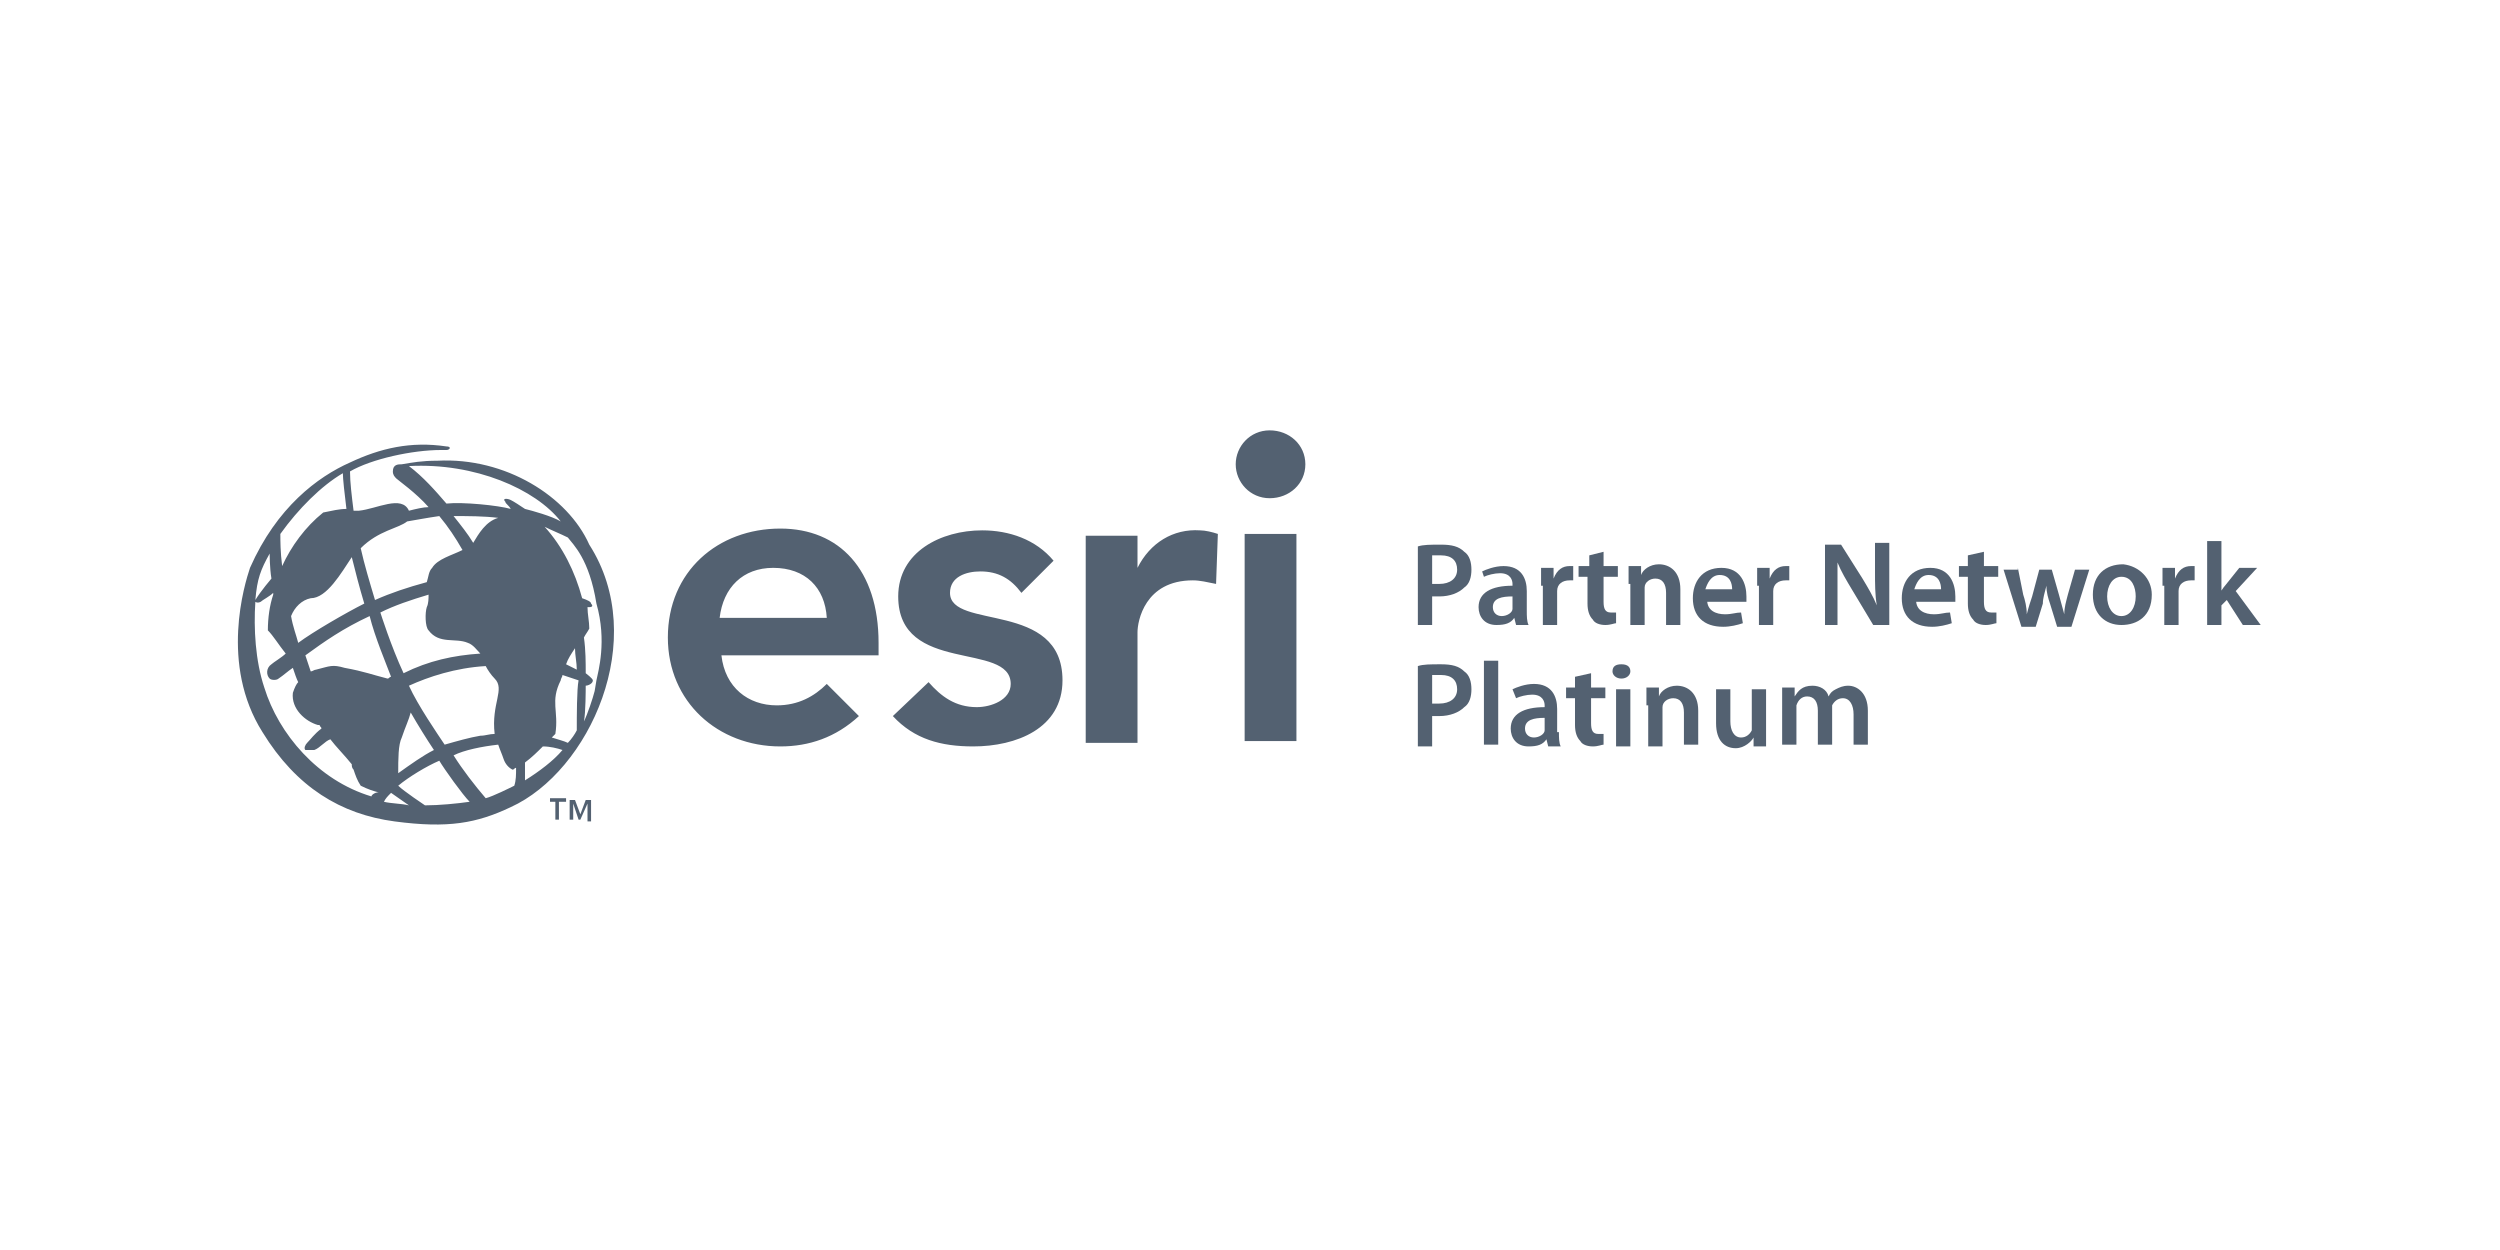 <?xml version="1.0" encoding="utf-8"?>
<!-- Generator: Adobe Illustrator 27.1.1, SVG Export Plug-In . SVG Version: 6.00 Build 0)  -->
<svg version="1.1" id="Layer_1" xmlns="http://www.w3.org/2000/svg" xmlns:xlink="http://www.w3.org/1999/xlink" x="0px" y="0px"
	 viewBox="0 0 140 70" style="enable-background:new 0 0 140 70;" xml:space="preserve">
<style type="text/css">
	.st0{fill:#536171;}
	.st1{fill:none;}
</style>
<g>
	<g>
		<g>
			<path class="st0" d="M71.1,24.1c-1.1,0-1.9,0.9-1.9,1.9c0,1,0.8,1.9,1.9,1.9c1.1,0,2-0.8,2-1.9C73.1,24.9,72.2,24.1,71.1,24.1z
				 M69.7,41.5h2.9V29.9h-2.9V41.5z M43.7,29.6c-3.5,0-6.3,2.4-6.3,6.1c0,3.6,2.8,6.1,6.3,6.1c1.6,0,3.1-0.5,4.4-1.7l-1.8-1.8
				c-0.7,0.7-1.6,1.2-2.8,1.2c-1.6,0-2.9-1-3.1-2.8h8.8V36C49.2,31.9,47,29.6,43.7,29.6z M40.3,34.6c0.2-1.7,1.3-2.8,3-2.8
				c1.8,0,2.9,1.1,3,2.8H40.3z M53.2,33.2c0-0.9,0.9-1.2,1.7-1.2c1,0,1.7,0.4,2.3,1.2l1.8-1.8c-1-1.2-2.5-1.7-4-1.7
				c-2.3,0-4.7,1.2-4.7,3.7c0,4.4,6.3,2.5,6.3,4.9c0,0.9-1.1,1.3-1.9,1.3c-1.2,0-2-0.6-2.7-1.4L50,40.1c1.2,1.3,2.7,1.7,4.5,1.7
				c2.4,0,5-1,5-3.7C59.5,33.6,53.2,35.3,53.2,33.2z M63.7,31.8L63.7,31.8l0-1.8h-2.9v11.6h2.9v-6.2c0-0.6,0.4-2.9,3.1-2.9
				c0.4,0,0.8,0.1,1.3,0.2l0.1-2.8c-0.3-0.1-0.7-0.2-1-0.2C65.7,29.6,64.4,30.4,63.7,31.8z M24.5,25.8c-0.9,0-1.4,0.1-2,0.2
				c-0.2,0-0.5,0-0.5,0.4c0,0.2,0.1,0.3,0.2,0.4c0.1,0.1,1.1,0.8,1.8,1.6c-0.3,0-0.7,0.1-1.1,0.2c-0.4-0.9-1.8-0.1-2.8,0
				c-0.1,0-0.2,0-0.3,0c-0.1-0.8-0.2-1.6-0.2-2.2c1.2-0.7,3.5-1.2,5.1-1.2l0.3,0c0.2,0,0.3-0.2,0-0.2c-2-0.3-3.7,0.1-5.4,0.9
				c-1.8,0.8-4.1,2.5-5.6,5.9c-0.3,0.9-1.7,5.4,0.7,9.2c1.9,3.1,4.4,4.6,7.4,5c3,0.4,4.6,0.1,6.5-0.8c4.4-2,7.8-9.4,4.4-14.7
				C31.8,27.8,28.3,25.6,24.5,25.8z M22.8,29.2c0.6-0.1,1.1-0.2,1.8-0.3c0.5,0.6,0.9,1.2,1.3,1.9c-0.6,0.3-1.4,0.5-1.7,1
				C24,32,24,32.3,23.9,32.6c-1.1,0.3-2,0.6-2.9,1c-0.3-1-0.6-2-0.8-2.9C21.2,29.7,22.3,29.6,22.8,29.2z M27.7,41.1
				c-0.3,0-0.5,0.1-0.8,0.1c-0.6,0.1-1.3,0.3-2,0.5c-0.4-0.6-1.5-2.2-2-3.3c1.1-0.5,2.6-1,4.3-1.1c0.1,0.2,0.3,0.5,0.5,0.7
				C28.3,38.6,27.5,39.4,27.7,41.1z M21.3,34.3c0.8-0.4,1.7-0.7,2.7-1c0,0.2,0,0.5-0.1,0.7c-0.1,0.3-0.1,1.1,0.1,1.3
				c0.6,0.8,1.5,0.4,2.2,0.7c0.3,0.1,0.5,0.4,0.7,0.6c-1.5,0.1-2.9,0.4-4.3,1.1C21.9,36.2,21.3,34.3,21.3,34.3z M21.9,37.9
				c-0.1,0-0.1,0.1-0.2,0.1c-0.8-0.2-1.3-0.4-2.4-0.6c-0.7-0.2-0.8-0.1-1.6,0.1c-0.1,0-0.2,0.1-0.3,0.1c-0.1-0.3-0.2-0.6-0.3-0.9
				c1.1-0.8,2.1-1.5,3.6-2.2C21,35.7,21.6,37.1,21.9,37.9z M22.5,41.3c0.2-0.6,0.4-1,0.5-1.4c0.4,0.7,0.9,1.5,1.3,2.1
				c-0.6,0.3-1.3,0.8-2,1.3C22.3,42.5,22.3,41.7,22.5,41.3z M26.5,30.4C26.5,30.4,26.4,30.4,26.5,30.4c-0.3-0.5-0.7-1-1.1-1.5
				c0.8,0,1.7,0,2.5,0.1C27.2,29.2,26.8,29.9,26.5,30.4z M19.7,31.2C19.8,31.2,19.8,31.2,19.7,31.2c0.2,0.8,0.4,1.6,0.7,2.6
				c-1,0.5-2.9,1.6-3.7,2.2c-0.1-0.4-0.3-0.9-0.4-1.5c0.2-0.5,0.6-0.9,1.1-1C18.3,33.5,19.1,32.1,19.7,31.2z M15.7,29.9
				c1-1.4,2.3-2.7,3.5-3.4c0,0.3,0.1,1.2,0.2,2c-0.4,0-0.8,0.1-1.3,0.2c-1,0.8-1.8,1.9-2.3,3C15.7,30.9,15.7,30.3,15.7,29.9z
				 M15.1,31c0,0,0,0.8,0.1,1.4c0,0-0.6,0.7-0.9,1.2C14.4,32.4,14.6,31.9,15.1,31z M20.8,44.6c-3-0.9-5.2-3.5-6-6.1
				c-0.5-1.5-0.6-3.3-0.5-4.8c0,0,0.1,0.1,0.3,0c0.1-0.1,0.5-0.3,0.7-0.5c0,0,0,0.1,0,0.1c-0.2,0.6-0.3,1.3-0.3,2
				c0.3,0.3,0.6,0.8,1,1.3c-0.2,0.2-0.7,0.5-0.8,0.6c-0.3,0.2-0.3,0.6-0.1,0.8c0.1,0.1,0.4,0.1,0.5,0c0.3-0.2,0.5-0.4,0.8-0.6
				c0.1,0.3,0.2,0.6,0.3,0.8c-0.1,0.1-0.2,0.3-0.3,0.6c-0.1,0.9,0.7,1.6,1.4,1.8c0,0,0,0,0.1,0c0,0.1,0.1,0.1,0.1,0.2
				c-0.4,0.3-0.6,0.6-0.8,0.8c-0.1,0.1-0.2,0.3-0.1,0.4c0.1,0,0.4,0,0.5,0c0.3-0.1,0.6-0.5,0.9-0.6c0.3,0.4,0.8,0.9,1.2,1.4
				c0,0.1,0,0.2,0.1,0.3c0.1,0.3,0.2,0.6,0.4,0.9c0.4,0.2,0.7,0.3,1.1,0.4C21.1,44.3,20.8,44.5,20.8,44.6z M21.5,44.9
				c0.1-0.2,0.2-0.3,0.4-0.5c0.3,0.2,0.7,0.5,1,0.7C22.5,45,21.9,45,21.5,44.9z M23.8,45.1c0,0-1.2-0.8-1.5-1.1
				c0.6-0.5,1.6-1.1,2.3-1.4c0.3,0.5,1.3,1.9,1.7,2.3C25.6,45,24.6,45.1,23.8,45.1z M28.8,44c-0.2,0.1-1.2,0.6-1.6,0.7
				c-0.6-0.7-1.3-1.6-1.8-2.4c0.6-0.3,1.6-0.5,2.5-0.6c0.1,0.3,0.2,0.5,0.3,0.8c0.1,0.3,0.3,0.5,0.5,0.6c0.1,0,0.1-0.1,0.2-0.1
				C28.9,43.4,28.9,43.7,28.8,44z M28.6,28c-0.2-0.1-0.5-0.1-0.3,0.1c0,0.1,0.2,0.2,0.3,0.4c-0.7-0.2-2.7-0.4-3.6-0.3
				c-0.6-0.7-1.3-1.5-2.1-2.1c3.7-0.2,7.1,1.3,8.5,3.1c-0.5-0.3-1.6-0.6-2-0.7C29.1,28.3,28.8,28.1,28.6,28z M29.4,43.7
				c0-0.3,0-0.7,0-1c0.4-0.3,0.7-0.6,1-0.9c0.4,0,0.8,0.1,1.1,0.2C31,42.6,30.2,43.2,29.4,43.7z M32.3,40.9
				c-0.1,0.2-0.3,0.5-0.5,0.7c-0.2-0.1-0.6-0.2-0.9-0.3c0.1-0.1,0.1-0.1,0.2-0.2c0.2-1.3-0.3-1.8,0.3-3c0-0.1,0.1-0.2,0.1-0.3
				c0.3,0.1,0.6,0.2,0.9,0.3C32.3,38.6,32.3,40.1,32.3,40.9z M31.7,37.2c0.1-0.3,0.3-0.6,0.5-0.9c0,0.4,0.1,0.8,0.1,1.2
				C32.1,37.4,31.9,37.3,31.7,37.2z M33.4,38.1l-0.1,0.6c-0.1,0.4-0.4,1.3-0.6,1.7c0.1-0.5,0.1-1.8,0.1-2c0.1,0,0.4-0.1,0.4-0.3
				c0-0.1-0.4-0.4-0.4-0.4c0-0.6,0-1.3-0.1-2c0.1-0.2,0.2-0.3,0.3-0.5c0-0.4-0.1-0.8-0.1-1.2C32.9,34,33,34,33,34
				c0.2,0,0.2-0.1,0.1-0.2c0-0.1-0.2-0.2-0.5-0.3c-0.4-1.5-1.1-2.9-2.1-4c0.4,0.2,0.9,0.4,1.3,0.6c0.3,0.4,1.2,1.2,1.6,3.7
				C34,35.9,33.5,37.6,33.4,38.1z"/>
			<g>
				<path class="st0" d="M31.2,44.9h-0.4v-0.2h0.9v0.2h-0.4v1h-0.2V44.9z"/>
				<path class="st0" d="M31.9,44.8h0.3l0.3,0.8h0l0.3-0.8h0.3v1.2h-0.2V45h0l-0.4,0.9h-0.1L32.1,45h0v0.9h-0.2V44.8z"/>
			</g>
			<path class="st0" d="M79.4,30.6c0.3-0.1,0.7-0.1,1.3-0.1c0.6,0,1,0.1,1.3,0.4c0.3,0.2,0.4,0.6,0.4,1c0,0.4-0.1,0.8-0.4,1
				c-0.3,0.3-0.8,0.5-1.4,0.5c-0.2,0-0.3,0-0.4,0V35h-0.8V30.6z M80.2,32.7c0.1,0,0.2,0,0.4,0c0.6,0,1-0.3,1-0.8
				c0-0.5-0.3-0.8-0.9-0.8c-0.2,0-0.4,0-0.5,0V32.7z"/>
			<path class="st0" d="M85.5,34.2c0,0.3,0,0.6,0.1,0.8h-0.7l-0.1-0.4h0c-0.2,0.3-0.5,0.4-1,0.4c-0.7,0-1-0.5-1-1
				c0-0.8,0.7-1.2,1.9-1.2v-0.1c0-0.2-0.1-0.6-0.7-0.6c-0.3,0-0.7,0.1-0.9,0.2L83,32c0.2-0.1,0.7-0.3,1.2-0.3c1,0,1.3,0.7,1.3,1.4
				V34.2z M84.7,33.4c-0.6,0-1.1,0.1-1.1,0.6c0,0.3,0.2,0.5,0.5,0.5c0.3,0,0.6-0.2,0.6-0.4c0-0.1,0-0.1,0-0.2V33.4z"/>
			<path class="st0" d="M86.3,32.8c0-0.4,0-0.8,0-1H87l0,0.6h0c0.2-0.5,0.5-0.7,0.9-0.7c0.1,0,0.1,0,0.2,0v0.8c-0.1,0-0.1,0-0.2,0
				c-0.4,0-0.7,0.2-0.7,0.6c0,0.1,0,0.2,0,0.2V35h-0.8V32.8z"/>
			<path class="st0" d="M89.8,30.9v0.8h0.8v0.6h-0.8v1.4c0,0.4,0.1,0.6,0.4,0.6c0.1,0,0.2,0,0.3,0l0,0.6c-0.1,0-0.3,0.1-0.6,0.1
				c-0.3,0-0.6-0.1-0.7-0.3c-0.2-0.2-0.3-0.5-0.3-0.9v-1.5h-0.5v-0.6H89v-0.6L89.8,30.9z"/>
			<path class="st0" d="M91.2,32.7c0-0.4,0-0.7,0-1h0.7l0,0.5h0c0.1-0.3,0.5-0.6,1-0.6c0.6,0,1.2,0.4,1.2,1.4V35h-0.8v-1.8
				c0-0.5-0.2-0.8-0.6-0.8c-0.3,0-0.6,0.2-0.6,0.5c0,0.1,0,0.2,0,0.3V35h-0.8V32.7z"/>
			<path class="st0" d="M95.6,33.6c0,0.6,0.5,0.8,1,0.8c0.4,0,0.6-0.1,0.9-0.1l0.1,0.6c-0.3,0.1-0.7,0.2-1.1,0.2
				c-1.1,0-1.7-0.6-1.7-1.6c0-0.9,0.5-1.7,1.6-1.7c1.1,0,1.4,0.9,1.4,1.6c0,0.2,0,0.3,0,0.3H95.6z M97,33c0-0.3-0.1-0.8-0.7-0.8
				c-0.5,0-0.7,0.5-0.8,0.8H97z"/>
			<path class="st0" d="M98.4,32.8c0-0.4,0-0.8,0-1h0.7l0,0.6h0c0.2-0.5,0.5-0.7,0.9-0.7c0.1,0,0.1,0,0.2,0v0.8c-0.1,0-0.1,0-0.2,0
				c-0.4,0-0.7,0.2-0.7,0.6c0,0.1,0,0.2,0,0.2V35h-0.8V32.8z"/>
			<path class="st0" d="M102.2,35v-4.5h0.9l1.2,1.9c0.3,0.5,0.6,1,0.8,1.5h0c-0.1-0.6-0.1-1.2-0.1-1.9v-1.6h0.8V35h-0.9l-1.2-2
				c-0.3-0.5-0.6-1-0.8-1.5l0,0c0,0.6,0,1.2,0,1.9V35H102.2z"/>
			<path class="st0" d="M107.3,33.6c0,0.6,0.5,0.8,1,0.8c0.4,0,0.6-0.1,0.9-0.1l0.1,0.6c-0.3,0.1-0.7,0.2-1.1,0.2
				c-1.1,0-1.7-0.6-1.7-1.6c0-0.9,0.5-1.7,1.6-1.7c1.1,0,1.4,0.9,1.4,1.6c0,0.2,0,0.3,0,0.3H107.3z M108.7,33c0-0.3-0.1-0.8-0.7-0.8
				c-0.5,0-0.7,0.5-0.8,0.8H108.7z"/>
			<path class="st0" d="M111.1,30.9v0.8h0.8v0.6h-0.8v1.4c0,0.4,0.1,0.6,0.4,0.6c0.1,0,0.2,0,0.3,0l0,0.6c-0.1,0-0.3,0.1-0.6,0.1
				c-0.3,0-0.6-0.1-0.7-0.3c-0.2-0.2-0.3-0.5-0.3-0.9v-1.5h-0.5v-0.6h0.5v-0.6L111.1,30.9z"/>
			<path class="st0" d="M113,31.8l0.3,1.5c0.1,0.3,0.2,0.7,0.2,1.1h0c0.1-0.4,0.2-0.7,0.3-1l0.4-1.5h0.7l0.4,1.4
				c0.1,0.4,0.2,0.7,0.3,1.1h0c0-0.4,0.1-0.7,0.2-1.1l0.4-1.4h0.8l-1,3.2h-0.8l-0.4-1.3c-0.1-0.3-0.2-0.6-0.2-1h0
				c-0.1,0.4-0.2,0.7-0.2,1l-0.4,1.3h-0.8l-1-3.2H113z"/>
			<path class="st0" d="M120.5,33.3c0,1.2-0.8,1.7-1.7,1.7c-0.9,0-1.6-0.6-1.6-1.7c0-1.1,0.7-1.7,1.7-1.7
				C119.8,31.7,120.5,32.4,120.5,33.3z M118,33.4c0,0.6,0.3,1.1,0.8,1.1c0.5,0,0.8-0.5,0.8-1.1c0-0.5-0.2-1.1-0.8-1.1
				C118.3,32.3,118,32.8,118,33.4z"/>
			<path class="st0" d="M121.1,32.8c0-0.4,0-0.8,0-1h0.7l0,0.6h0c0.2-0.5,0.5-0.7,0.9-0.7c0.1,0,0.1,0,0.2,0v0.8c-0.1,0-0.1,0-0.2,0
				c-0.4,0-0.7,0.2-0.7,0.6c0,0.1,0,0.2,0,0.2V35h-0.8V32.8z"/>
			<path class="st0" d="M124.3,33.2L124.3,33.2c0.1-0.1,0.2-0.3,0.3-0.4l0.8-1h1l-1.2,1.3l1.4,1.9h-1l-0.9-1.4l-0.3,0.3V35h-0.8
				v-4.7h0.8V33.2z"/>
			<path class="st0" d="M79.4,37.3c0.3-0.1,0.7-0.1,1.3-0.1c0.6,0,1,0.1,1.3,0.4c0.3,0.2,0.4,0.6,0.4,1c0,0.4-0.1,0.8-0.4,1
				c-0.3,0.3-0.8,0.5-1.4,0.5c-0.2,0-0.3,0-0.4,0v1.7h-0.8V37.3z M80.2,39.4c0.1,0,0.2,0,0.4,0c0.6,0,1-0.3,1-0.8
				c0-0.5-0.3-0.8-0.9-0.8c-0.2,0-0.4,0-0.5,0V39.4z"/>
			<path class="st0" d="M83.1,37h0.8v4.7h-0.8V37z"/>
			<path class="st0" d="M87.3,41c0,0.3,0,0.6,0.1,0.8h-0.7l-0.1-0.4h0c-0.2,0.3-0.5,0.4-1,0.4c-0.7,0-1-0.5-1-1
				c0-0.8,0.7-1.2,1.9-1.2v-0.1c0-0.2-0.1-0.6-0.7-0.6c-0.3,0-0.7,0.1-0.9,0.2l-0.2-0.5c0.2-0.1,0.7-0.3,1.2-0.3
				c1,0,1.3,0.7,1.3,1.4V41z M86.5,40.2c-0.6,0-1.1,0.1-1.1,0.6c0,0.3,0.2,0.5,0.5,0.5c0.3,0,0.6-0.2,0.6-0.4c0-0.1,0-0.1,0-0.2
				V40.2z"/>
			<path class="st0" d="M89.1,37.7v0.8h0.8v0.6h-0.8v1.4c0,0.4,0.1,0.6,0.4,0.6c0.1,0,0.2,0,0.3,0l0,0.6c-0.1,0-0.3,0.1-0.6,0.1
				c-0.3,0-0.6-0.1-0.7-0.3c-0.2-0.2-0.3-0.5-0.3-0.9v-1.5h-0.5v-0.6h0.5v-0.6L89.1,37.7z"/>
			<path class="st0" d="M91.3,37.6c0,0.2-0.2,0.4-0.5,0.4c-0.3,0-0.5-0.2-0.5-0.4c0-0.3,0.2-0.4,0.5-0.4
				C91.2,37.2,91.3,37.4,91.3,37.6z M90.5,41.8v-3.2h0.8v3.2H90.5z"/>
			<path class="st0" d="M92.2,39.5c0-0.4,0-0.7,0-1h0.7l0,0.5h0c0.1-0.3,0.5-0.6,1-0.6c0.6,0,1.2,0.4,1.2,1.4v1.9h-0.8v-1.8
				c0-0.5-0.2-0.8-0.6-0.8c-0.3,0-0.6,0.2-0.6,0.5c0,0.1,0,0.2,0,0.3v1.9h-0.8V39.5z"/>
			<path class="st0" d="M98.9,40.8c0,0.4,0,0.7,0,1h-0.7l0-0.5h0c-0.1,0.2-0.5,0.6-1,0.6c-0.6,0-1.1-0.4-1.1-1.4v-1.9h0.8v1.8
				c0,0.5,0.2,0.9,0.6,0.9c0.3,0,0.5-0.2,0.6-0.4c0-0.1,0-0.2,0-0.3v-2h0.8V40.8z"/>
			<path class="st0" d="M99.8,39.5c0-0.4,0-0.7,0-1h0.7l0,0.5h0c0.2-0.3,0.4-0.6,1-0.6c0.4,0,0.8,0.2,0.9,0.6h0
				c0.1-0.2,0.2-0.3,0.4-0.4c0.2-0.1,0.4-0.2,0.7-0.2c0.5,0,1.1,0.4,1.1,1.4v1.9h-0.8V40c0-0.5-0.2-0.9-0.6-0.9
				c-0.3,0-0.5,0.2-0.6,0.4c0,0.1,0,0.2,0,0.3v1.9h-0.8v-1.9c0-0.5-0.2-0.8-0.6-0.8c-0.3,0-0.5,0.2-0.6,0.5c0,0.1,0,0.2,0,0.3v1.9
				h-0.8V39.5z"/>
		</g>
	</g>
	<rect x="-0.5" y="4.3" class="st1" width="141.1" height="61.5"/>
</g>
</svg>

